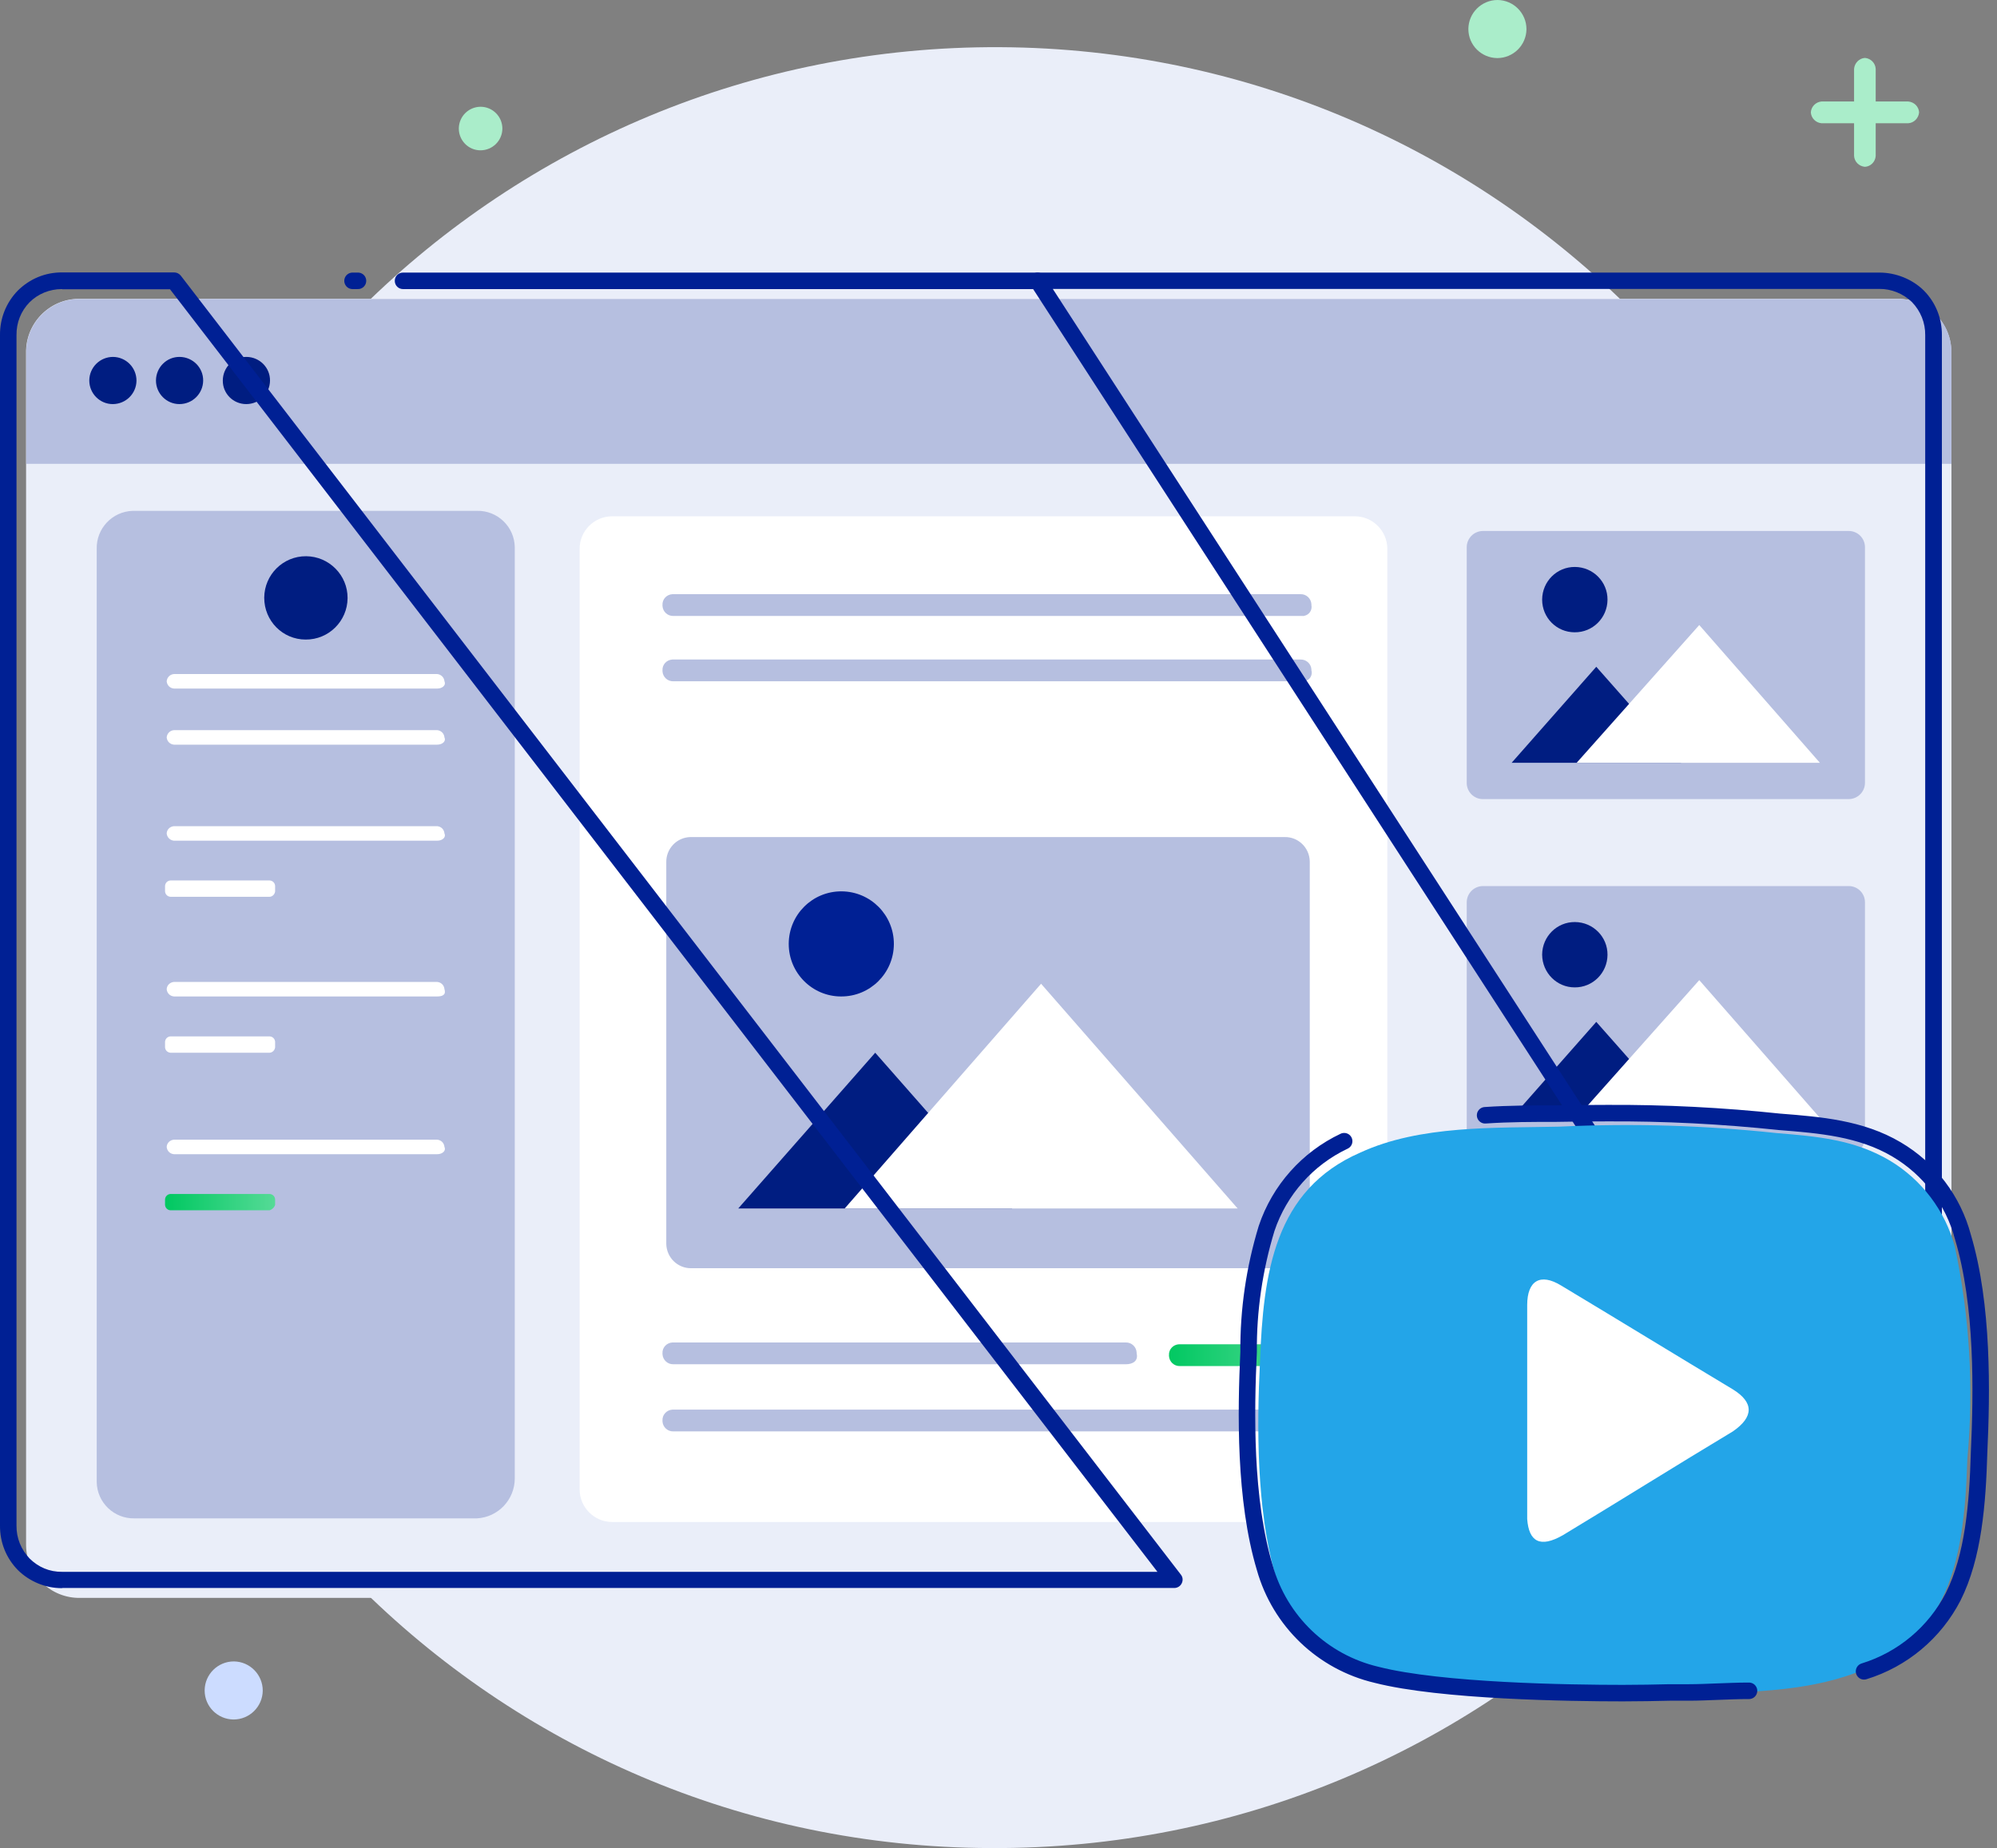 <svg xmlns="http://www.w3.org/2000/svg" width="121" height="112" viewBox="0 0 121 112"><rect x="0" y="0" width="121" height="112" fill="#808080" stroke="none"/><defs><linearGradient id="a" x1="-1.338%" x2="99.75%" y1="51.72%" y2="51.72%"><stop offset="0%" stop-color="#00C861"/><stop offset="99.76%" stop-color="#55DA96"/><stop offset="100%" stop-color="#55DA96"/></linearGradient><linearGradient id="b" x1=".03%" x2="99.925%" y1="50.202%" y2="50.202%"><stop offset="0%" stop-color="#00C861"/><stop offset="99.76%" stop-color="#55DA96"/><stop offset="100%" stop-color="#55DA96"/></linearGradient></defs><g fill="none"><path fill="#CCDCFF" d="M14.15,104.21 C15.12,104.21 15.91,103.43 15.92,102.46 C15.92,101.49 15.14,100.7 14.17,100.69 C13.2,100.69 12.41,101.47 12.4,102.44 L12.4,102.45 C12.4,103.42 13.18,104.2 14.15,104.21 Z"/><path fill="#AAEDCA" d="M29.11,9.11 C29.84,9.11 30.43,8.53 30.44,7.8 C30.44,7.07 29.86,6.48 29.13,6.47 C28.4,6.47 27.81,7.05 27.8,7.78 L27.8,7.79 C27.8,8.52 28.39,9.11 29.11,9.11 Z"/><path fill="#EAEEF9" d="M60.02,112.001 C90.16,112.16 114.72,87.86 114.881,57.72 C115.04,27.58 90.74,3.02 60.6,2.859 C30.46,2.7 5.9,27 5.74,57.14 C5.74,57.24 5.74,57.33 5.74,57.43 C5.66,87.49 29.97,111.92 60.02,112.001 Z"/><path fill="#EAEEF9" d="M118.241,21.41 L118.241,93.55 C118.28,95.33 116.86,96.81 115.08,96.84 C115.04,96.84 115,96.84 114.96,96.84 L4.86,96.84 C3.08,96.87 1.61,95.45 1.58,93.66 C1.58,93.62 1.58,93.58 1.58,93.54 L1.58,21.4 C1.54,19.62 2.96,18.14 4.74,18.11 C4.78,18.11 4.82,18.11 4.86,18.11 L114.96,18.11 C116.74,18.08 118.21,19.51 118.23,21.29 C118.241,21.34 118.241,21.37 118.241,21.41 Z"/><path fill="#B6BFE0" d="M118.24,21.41 L118.24,28.11 L1.59,28.11 L1.59,21.41 C1.55,19.63 2.97,18.15 4.75,18.12 C4.79,18.12 4.83,18.12 4.87,18.12 L114.97,18.12 C116.75,18.09 118.22,19.52 118.24,21.3 C118.24,21.34 118.24,21.37 118.24,21.41 Z"/><path fill="#001D81" d="M6.83 24.49C7.62 24.49 8.26 23.86 8.27 23.07 8.27 22.28 7.64 21.64 6.85 21.63 6.06 21.63 5.42 22.26 5.41 23.05L5.41 23.06C5.41 23.85 6.05 24.49 6.83 24.49ZM10.87 24.49C11.66 24.49 12.3 23.86 12.31 23.07 12.32 22.28 11.68 21.64 10.89 21.63 10.1 21.62 9.46 22.26 9.45 23.05L9.45 23.06C9.45 23.85 10.09 24.49 10.87 24.49ZM14.92 24.49C15.71 24.49 16.35 23.86 16.36 23.07 16.37 22.28 15.73 21.64 14.94 21.63 14.15 21.62 13.51 22.26 13.5 23.05L13.5 23.06C13.49 23.85 14.13 24.49 14.92 24.49Z"/><path fill="#FFF" d="M82.09,92.24 L37.09,92.24 C36.01,92.24 35.13,91.36 35.12,90.28 C35.12,90.27 35.12,90.27 35.12,90.26 L35.12,33.27 C35.11,32.19 35.99,31.3 37.07,31.29 C37.08,31.29 37.08,31.29 37.09,31.29 L82.09,31.29 C83.17,31.29 84.05,32.17 84.06,33.25 C84.06,33.26 84.06,33.26 84.06,33.27 L84.06,90.26 C84.07,91.34 83.19,92.23 82.11,92.24 C82.104,92.24 82.097,92.24 82.09,92.24 Z"/><path fill="#B6BFE0" d="M77.83,76.86 L41.9,76.86 C41.07,76.88 40.39,76.22 40.37,75.39 C40.37,75.37 40.37,75.35 40.37,75.33 L40.37,52.27 C40.35,51.44 41,50.75 41.83,50.73 C41.85,50.73 41.88,50.73 41.9,50.73 L77.83,50.73 C78.66,50.71 79.34,51.37 79.36,52.2 C79.36,52.22 79.36,52.25 79.36,52.27 L79.36,75.33 C79.34,76.17 78.67,76.85 77.83,76.86 Z"/><path fill="#001D81" d="M61.33,73.24 L44.73,73.24 L53.03,63.8 L61.33,73.24 Z"/><path fill="#FFF" d="M74.99,73.24 L51.18,73.24 L63.08,59.62 L74.99,73.24 Z"/><path fill="#002094" d="M50.96,60.39 C52.72,60.4 54.15,58.98 54.16,57.22 C54.17,55.46 52.75,54.03 50.99,54.02 C49.23,54.01 47.8,55.43 47.79,57.19 C47.79,57.2 47.79,57.2 47.79,57.21 C47.79,58.96 49.21,60.39 50.96,60.39 Z"/><path fill="#E2EBFF" d="M112.02,91.47 L89.85,91.47 C89.31,91.47 88.87,91.03 88.87,90.49 L88.87,90.48 L88.87,76.21 C88.87,75.67 89.3,75.23 89.84,75.22 L89.85,75.22 L112.02,75.22 C112.56,75.22 113,75.66 113,76.2 L113,76.21 L113,90.48 C113,91.02 112.57,91.47 112.02,91.47 Z"/><path fill="#C0D6FF" d="M101.86,89.27 L91.59,89.27 L96.72,83.45 L101.86,89.27 Z"/><path fill="#FFF" d="M110.27,89.27 L95.53,89.27 L102.96,80.81 L110.27,89.27 Z"/><path fill="#C0D6FF" d="M95.41,81.26 C96.5,81.27 97.39,80.39 97.4,79.29 C97.41,78.2 96.53,77.31 95.43,77.3 C94.34,77.29 93.45,78.17 93.44,79.27 L93.44,79.28 C93.44,80.37 94.32,81.25 95.41,81.26 Z"/><path fill="#B6BFE0" d="M112.02,69.95 L89.85,69.95 C89.31,69.95 88.87,69.51 88.87,68.97 L88.87,68.96 L88.87,54.69 C88.87,54.15 89.3,53.71 89.84,53.7 L89.85,53.7 L112.02,53.7 C112.56,53.7 113,54.14 113,54.68 L113,54.69 L113,68.96 C113,69.5 112.57,69.94 112.02,69.95 Z"/><path fill="#001D81" d="M101.86,67.75 L91.59,67.75 L96.72,61.93 L101.86,67.75 Z"/><path fill="#FFF" d="M110.27,67.75 L95.53,67.75 L102.96,59.4 L110.27,67.75 Z"/><path fill="#001D81" d="M95.41,59.84 C96.5,59.85 97.39,58.97 97.4,57.87 C97.41,56.78 96.53,55.89 95.43,55.88 C94.34,55.87 93.45,56.75 93.44,57.85 L93.44,57.86 C93.45,58.96 94.33,59.84 95.41,59.84 Z"/><path fill="#B6BFE0" d="M112.02,48.43 L89.85,48.43 C89.31,48.43 88.87,47.99 88.87,47.45 L88.87,47.44 L88.87,33.17 C88.87,32.63 89.3,32.19 89.84,32.18 L89.85,32.18 L112.02,32.18 C112.56,32.18 113,32.62 113,33.16 L113,33.17 L113,47.44 C113,47.98 112.57,48.42 112.02,48.43 Z"/><path fill="#001D81" d="M101.86,46.23 L91.59,46.23 L96.72,40.41 L101.86,46.23 Z"/><path fill="#FFF" d="M110.27,46.23 L95.53,46.23 L102.96,37.88 L110.27,46.23 Z"/><path fill="#001D81" d="M95.41,38.32 C96.5,38.33 97.39,37.45 97.4,36.35 C97.41,35.26 96.53,34.37 95.43,34.36 C94.34,34.35 93.45,35.23 93.44,36.33 L93.44,36.34 C93.44,37.44 94.32,38.32 95.41,38.32 Z"/><path fill="#B6BFE0" d="M78.92 37.33 40.8 37.33C40.45 37.34 40.16 37.07 40.14 36.72 40.14 36.7 40.14 36.69 40.14 36.67 40.12 36.32 40.39 36.03 40.74 36.01 40.76 36.01 40.78 36.01 40.79 36.01L78.8 36.01C79.15 36 79.44 36.27 79.46 36.62 79.46 36.64 79.46 36.65 79.46 36.67 79.52 36.97 79.33 37.26 79.03 37.32 79 37.33 78.96 37.34 78.92 37.33ZM78.92 41.29 40.8 41.29C40.45 41.3 40.16 41.03 40.14 40.68 40.14 40.66 40.14 40.64 40.14 40.63 40.12 40.28 40.39 39.99 40.74 39.97 40.76 39.97 40.77 39.97 40.79 39.97L78.8 39.97C79.15 39.96 79.44 40.23 79.46 40.57 79.46 40.59 79.46 40.61 79.46 40.62 79.54 40.89 79.39 41.18 79.12 41.26 79.06 41.29 78.99 41.3 78.92 41.29ZM68.22 82.68 40.8 82.68C40.45 82.69 40.16 82.42 40.14 82.07 40.14 82.05 40.14 82.04 40.14 82.02 40.12 81.67 40.39 81.38 40.74 81.36 40.76 81.36 40.78 81.36 40.79 81.36L68.21 81.36C68.56 81.35 68.85 81.62 68.87 81.97 68.87 81.99 68.87 82 68.87 82.02 68.98 82.47 68.65 82.68 68.22 82.68ZM78.92 86.75 40.8 86.75C40.45 86.76 40.16 86.49 40.14 86.14 40.14 86.12 40.14 86.1 40.14 86.09 40.12 85.74 40.4 85.45 40.74 85.43 40.76 85.43 40.77 85.43 40.79 85.43L78.8 85.43C79.15 85.42 79.44 85.69 79.46 86.04 79.46 86.06 79.46 86.07 79.46 86.09 79.52 86.39 79.33 86.68 79.03 86.74 79 86.74 78.96 86.75 78.92 86.75Z"/><path fill="url(#a)" d="M78.92,82.79 L71.49,82.79 C71.14,82.8 70.85,82.53 70.83,82.18 C70.83,82.16 70.83,82.14 70.83,82.13 C70.81,81.78 71.08,81.49 71.43,81.47 C71.45,81.47 71.46,81.47 71.48,81.47 L78.91,81.47 C79.26,81.46 79.55,81.73 79.57,82.07 C79.57,82.09 79.57,82.11 79.57,82.12 C79.55,82.49 79.27,82.77 78.92,82.79 Z"/><path fill="#B6BFE0" d="M28.9,92.02 L8.15,92.02 C6.91,92.05 5.88,91.06 5.86,89.82 C5.86,89.78 5.86,89.75 5.86,89.71 L5.86,33.27 C5.83,32.03 6.8,31 8.04,30.96 C8.08,30.96 8.11,30.96 8.15,30.96 L28.9,30.96 C30.14,30.93 31.17,31.92 31.19,33.16 C31.19,33.2 31.19,33.23 31.19,33.27 L31.19,89.6 C31.19,90.89 30.18,91.95 28.9,92.02 Z"/><path fill="#001D81" d="M18.52,38.76 C19.92,38.77 21.05,37.64 21.06,36.25 C21.07,34.86 19.94,33.72 18.55,33.71 C17.15,33.7 16.02,34.83 16.01,36.22 L16.01,36.23 C16.01,37.63 17.13,38.76 18.52,38.76 Z"/><path fill="#FFF" d="M26.49 41.73 10.54 41.73C10.3 41.71 10.12 41.53 10.1 41.29 10.12 41.05 10.3 40.87 10.54 40.85L26.49 40.85C26.72 40.87 26.91 41.05 26.93 41.29 27.04 41.51 26.82 41.73 26.49 41.73ZM26.49 45.13 10.54 45.13C10.3 45.11 10.12 44.93 10.1 44.69 10.12 44.45 10.3 44.27 10.54 44.25L26.49 44.25C26.72 44.27 26.91 44.45 26.93 44.69 27.04 44.91 26.82 45.13 26.49 45.13ZM26.49 50.95 10.54 50.95C10.31 50.93 10.12 50.75 10.1 50.51 10.11 50.27 10.3 50.09 10.54 50.07L26.49 50.07C26.73 50.09 26.91 50.27 26.93 50.51 27.04 50.73 26.82 50.95 26.49 50.95ZM16.34 54.35 10.33 54.35C10.15 54.34 10.01 54.2 10 54.02L10 53.69C10.01 53.51 10.15 53.37 10.33 53.36L16.34 53.36C16.52 53.37 16.66 53.51 16.67 53.69L16.67 54.02C16.65 54.2 16.51 54.34 16.34 54.35ZM26.49 60.39 10.54 60.39C10.3 60.37 10.12 60.19 10.1 59.95 10.11 59.71 10.3 59.53 10.54 59.51L26.49 59.51C26.73 59.53 26.91 59.71 26.93 59.95 27.04 60.28 26.82 60.39 26.49 60.39ZM16.34 63.8 10.33 63.8C10.15 63.79 10.01 63.65 10 63.47L10 63.14C10.01 62.96 10.15 62.82 10.33 62.81L16.34 62.81C16.52 62.82 16.66 62.96 16.67 63.14L16.67 63.47C16.65 63.65 16.51 63.79 16.34 63.8ZM26.49 69.95 10.54 69.95C10.3 69.93 10.12 69.75 10.1 69.51 10.11 69.27 10.3 69.09 10.54 69.07L26.49 69.07C26.73 69.09 26.91 69.27 26.93 69.51 27.04 69.73 26.82 69.95 26.49 69.95Z"/><path fill="url(#b)" d="M16.34,73.35 L10.33,73.35 C10.15,73.34 10.01,73.2 10,73.02 L10,72.69 C10.01,72.51 10.15,72.37 10.33,72.36 L16.34,72.36 C16.52,72.37 16.66,72.51 16.67,72.69 L16.67,73.02 C16.62,73.18 16.49,73.3 16.34,73.35 Z"/><line x1="21.36" x2="21.69" y1="17.02" y2="17.02" stroke="#002094" stroke-linecap="round" stroke-linejoin="round"/><path fill="#002094" d="M3.74,79.74 C2.76,79.74 1.79,79.34 1.09,78.65 C0.37,77.92 -0.01,76.96 0,75.94 L0,3.8 C-0.01,2.79 0.37,1.83 1.08,1.1 C1.8,0.39 2.74,-0.01 3.78,0 L10.55,0 C10.71,0 10.85,0.07 10.95,0.19 L71.55,78.92 C71.67,79.07 71.69,79.27 71.6,79.45 C71.52,79.62 71.34,79.73 71.15,79.73 L3.78,79.73 C3.76,79.74 3.75,79.74 3.74,79.74 Z M3.74,1.01 C3.01,1.01 2.3,1.3 1.79,1.81 C1.27,2.34 0.99,3.05 1,3.8 L1,75.95 C0.99,76.7 1.28,77.41 1.8,77.95 C2.32,78.46 2.99,78.76 3.77,78.75 L70.13,78.75 L10.3,1.02 L3.77,1.02 C3.77,1.01 3.75,1.01 3.74,1.01 Z M113.88,0.01 C114.86,0.01 115.86,0.4 116.57,1.1 C117.29,1.83 117.67,2.79 117.661,3.81 L117.661,75.95 C117.67,76.96 117.29,77.92 116.57,78.65 C115.87,79.35 114.9,79.75 113.91,79.75 L113.87,79.75 C113.7,79.75 113.55,79.66 113.46,79.52 L62.45,0.78 C62.35,0.63 62.34,0.43 62.43,0.27 C62.52,0.11 62.69,0.01 62.87,0.01 L113.88,0.01 Z M113.88,1 L63.79,1 L114.14,78.73 C114.78,78.68 115.4,78.39 115.86,77.94 C116.38,77.41 116.66,76.7 116.65,75.95 L116.65,3.8 C116.66,3.05 116.37,2.34 115.85,1.8 C115.33,1.29 114.59,0.99 113.88,1 Z" transform="translate(0 16.51)"/><path fill="#002094" d="M38.95,1 L0.5,1 C0.22,1 0,0.78 0,0.5 C0,0.22 0.22,0 0.5,0 L38.95,0 C39.23,0 39.45,0.22 39.45,0.5 C39.45,0.78 39.22,1 38.95,1 Z" transform="translate(23.92 16.52)"/><path fill="#AAEDCA" d="M115.62 6.15 113.65 6.15 113.65 4.17C113.63 3.82 113.35 3.54 113 3.51 112.65 3.53 112.37 3.82 112.34 4.17L112.34 6.15 110.37 6.15C110.02 6.18 109.74 6.46 109.72 6.81 109.74 7.16 110.02 7.44 110.37 7.47L112.34 7.47 112.34 9.45C112.36 9.8 112.64 10.08 113 10.11 113.35 10.09 113.63 9.8 113.65 9.45L113.65 7.47 115.62 7.47C115.97 7.45 116.25 7.16 116.28 6.81 116.26 6.46 115.98 6.18 115.62 6.15ZM90.72 3.52C91.69 3.52 92.48 2.74 92.49 1.77 92.49.8 91.71.01 90.74 0 89.77 0 88.98.78 88.97 1.75L88.97 1.76C88.97 2.73 89.75 3.51 90.72 3.52Z"/><g transform="translate(75.556 67.459)"><path fill="#23A5E8" d="M42.888,8.092 C42.298,5.912 40.898,4.052 38.958,2.882 C36.798,1.602 34.538,1.411 32.088,1.211 C27.718,0.741 23.328,0.611 18.938,0.821 C15.018,0.911 10.498,0.721 6.868,2.391 C1.668,4.651 0.988,9.662 0.788,15.062 C0.588,19.092 0.588,23.902 1.668,27.832 C2.508,30.992 5.048,33.422 8.238,34.122 C12.358,35.102 21.188,35.302 25.508,35.202 L26.678,35.202 C30.108,35.102 33.738,35.102 36.878,33.922 C39.158,33.242 41.038,31.632 42.078,29.502 C43.258,27.142 43.548,24.192 43.648,20.952 C44.048,16.662 43.788,12.322 42.888,8.092 Z"/><path stroke="#002094" stroke-linecap="round" stroke-linejoin="round" d="M30.418,35.012 L30.358,35.012 C29.728,35.012 29.118,35.042 28.528,35.062 C27.938,35.082 27.358,35.112 26.788,35.112 L25.608,35.112 C24.748,35.132 23.768,35.152 22.768,35.152 C19.588,35.152 11.758,35.042 7.848,34.042 C4.578,33.272 1.988,30.791 1.078,27.551 C-0.162,23.411 -0.072,18.112 0.098,14.482 C0.078,11.942 0.448,9.422 1.188,6.992 C1.968,4.662 3.668,2.752 5.888,1.702 M14.428,0.132 C15.898,0.032 17.348,0.032 18.748,0.032 C19.788,0.012 20.818,0.002 21.788,0.002 C25.298,-0.018 28.798,0.162 32.288,0.532 L32.298,0.532 C34.708,0.722 37.198,0.922 39.358,2.202 C41.348,3.372 42.788,5.282 43.378,7.502 C44.618,11.642 44.528,16.942 44.358,20.572 C44.268,23.662 44.018,26.862 42.788,29.312 C41.668,31.482 39.728,33.112 37.388,33.832"/><path fill="#FFF" d="M16.978,11.632 C16.978,10.162 17.768,9.672 19.038,10.452 C22.468,12.512 26.008,14.682 29.438,16.742 C30.718,17.532 30.718,18.412 29.438,19.292 C26.008,21.352 22.568,23.512 19.138,25.582 C17.758,26.372 17.078,25.972 16.978,24.602 L16.978,11.632 Z"/></g></g></svg>